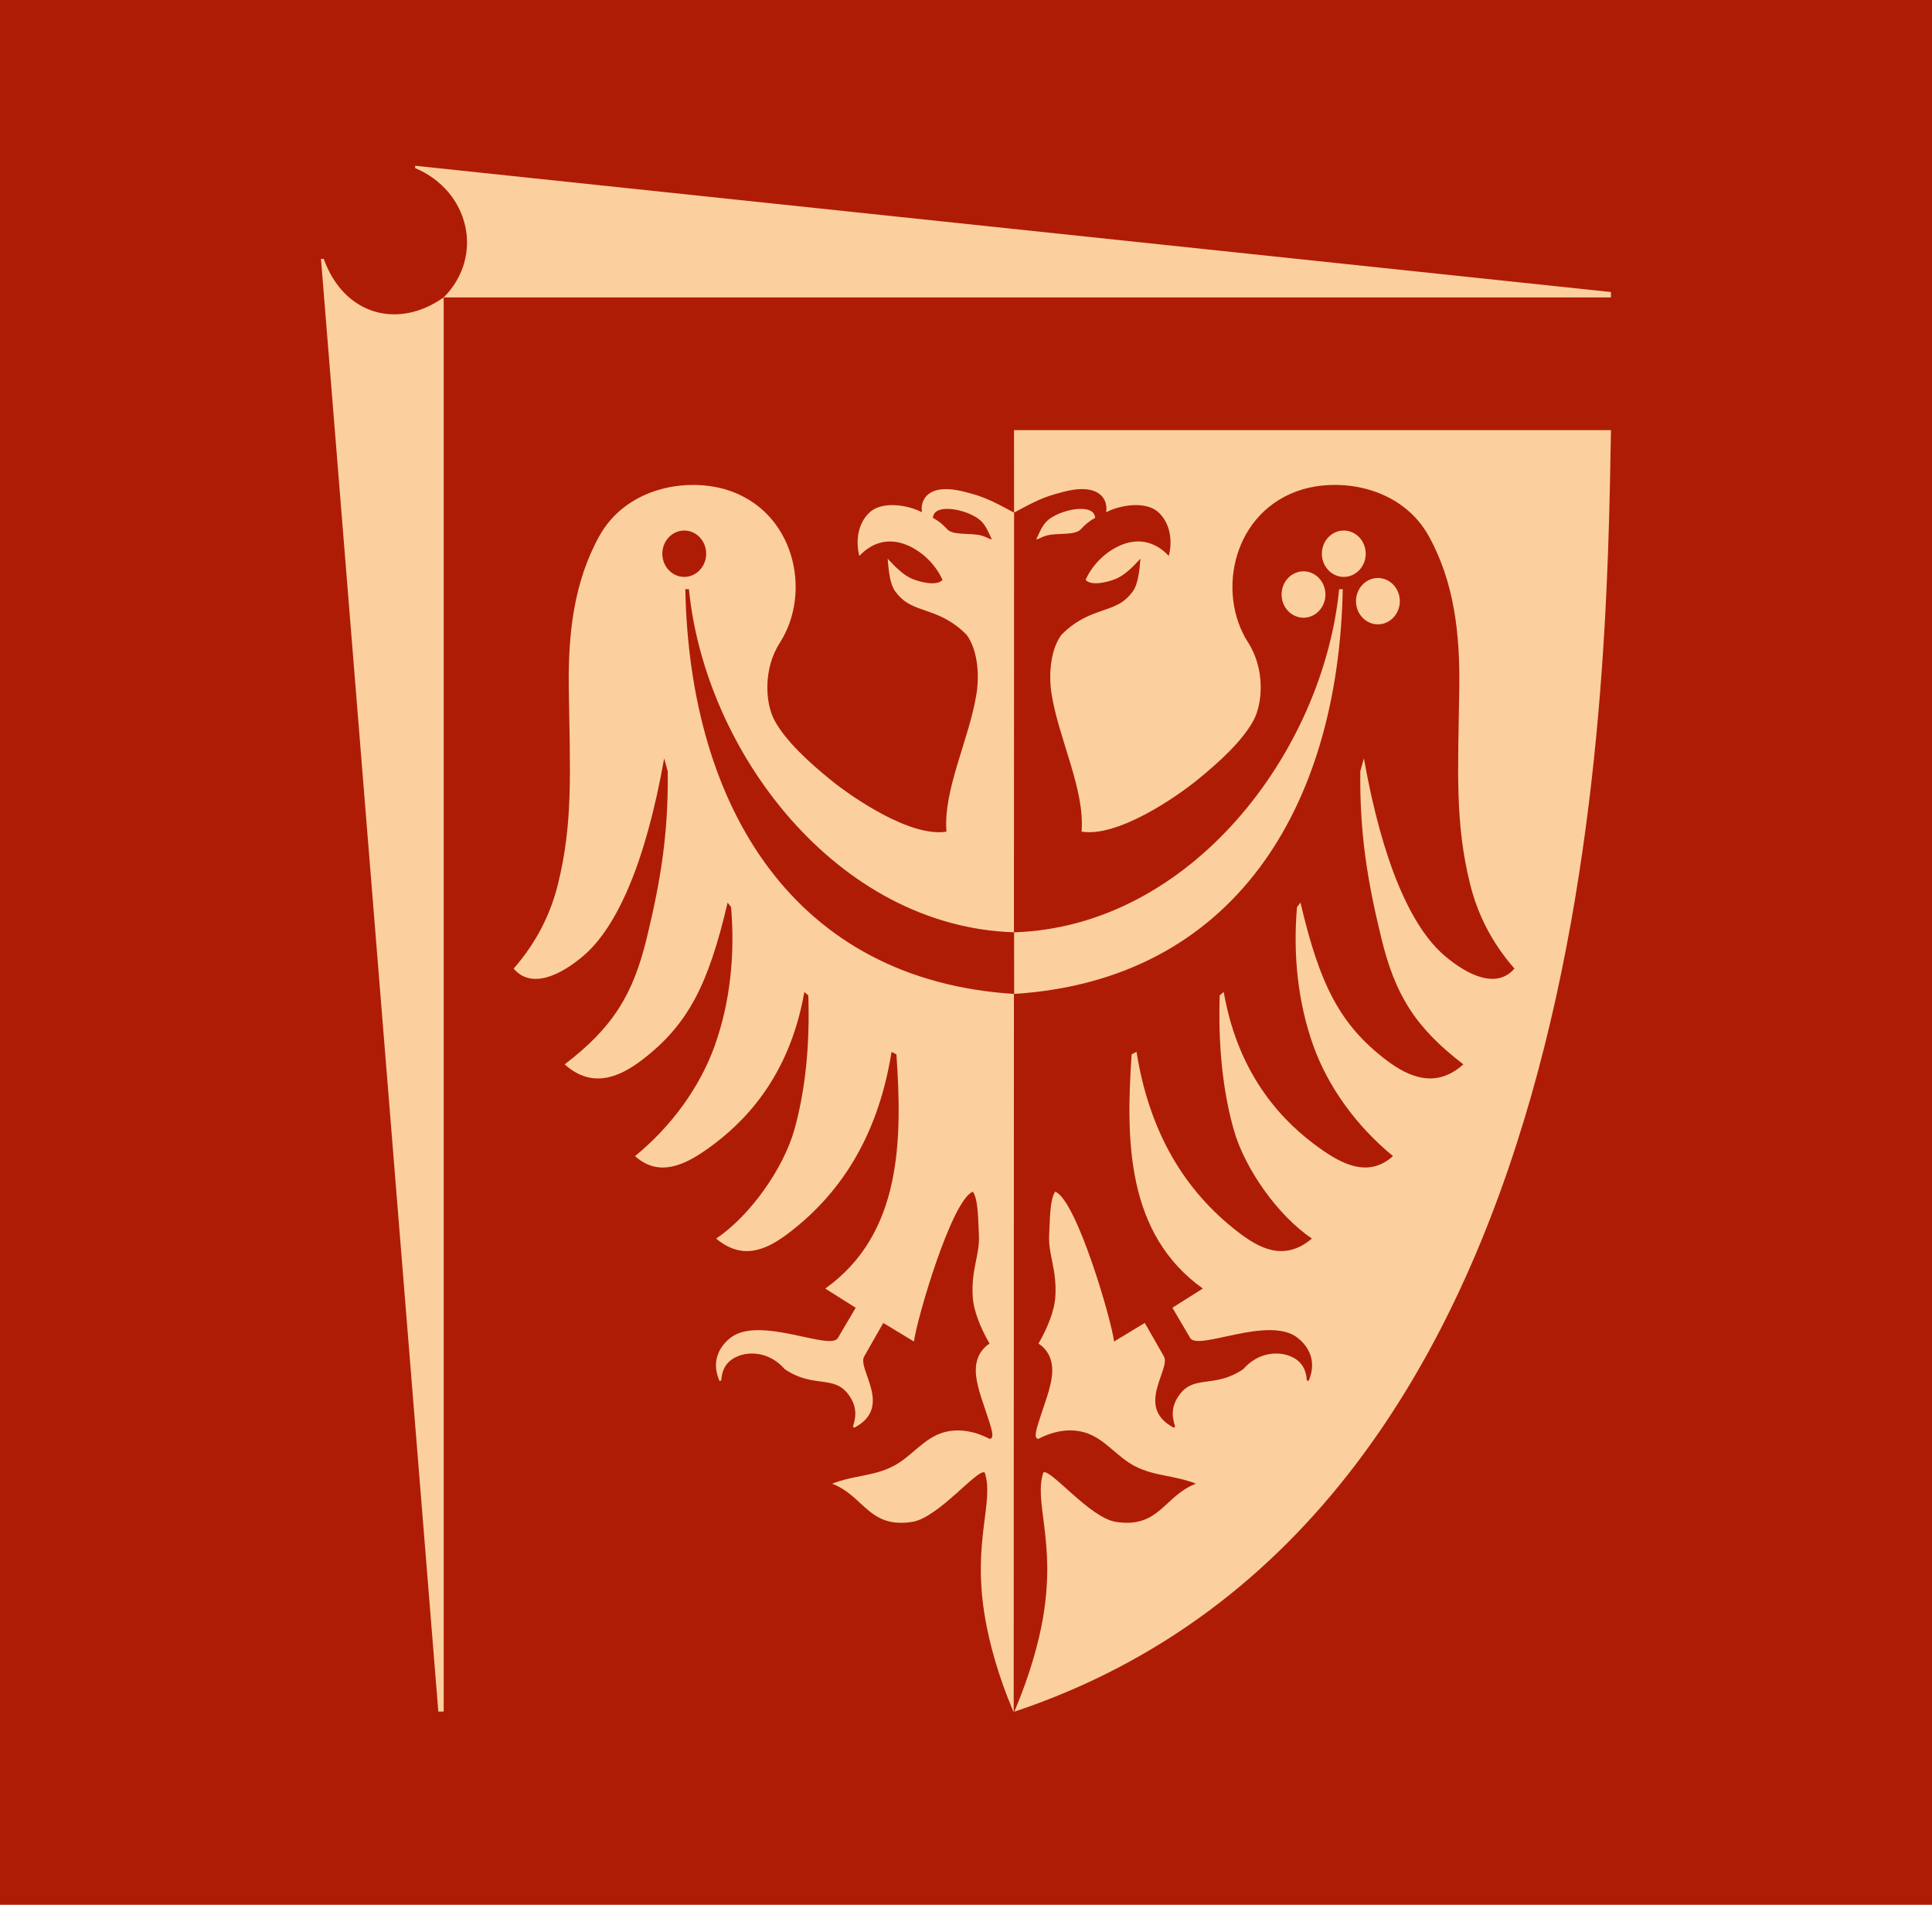 <?xml version="1.0" encoding="UTF-8" standalone="no"?> <!-- Created with Inkscape (http://www.inkscape.org/) --> <svg xmlns:dc="http://purl.org/dc/elements/1.1/" xmlns:cc="http://creativecommons.org/ns#" xmlns:rdf="http://www.w3.org/1999/02/22-rdf-syntax-ns#" xmlns:svg="http://www.w3.org/2000/svg" xmlns="http://www.w3.org/2000/svg" version="1.1" width="55.841" height="55.849" viewBox="0 0 72.176 33.975" id="svg2"><defs id="defs14"></defs><g transform="translate(-0.265,-20.389)" id="g4"><rect width="72.176" height="72.186" x="0.265" y="0.257" id="svg_3" style="fill:#af1c05"></rect><path d="m 25.867,23.295 c 0.164,8.217 4.12,14.604 12.276,15.119 l 0,-2.302 C 31.541,35.901 26.605,29.386 26.002,23.295 l -0.135,0 0,0 z m -1.313,1.313 c -0.452,0 -0.819,-0.389 -0.819,-0.866 0,-0.477 0.368,-0.866 0.819,-0.866 0.451,0 0.819,0.389 0.819,0.866 0,0.477 -0.368,0.866 -0.819,0.866 z m 2.779,-0.249 c -0.451,0 -0.819,-0.389 -0.819,-0.866 0,-0.477 0.369,-0.866 0.819,-0.866 0.452,0 0.82,0.39 0.82,0.866 0,0.477 -0.368,0.866 -0.82,0.866 z m -1.505,-1.523 c 0.451,0 0.819,-0.39 0.819,-0.867 0,-0.477 -0.368,-0.866 -0.819,-0.866 -0.452,0 -0.82,0.39 -0.82,0.866 0,0.478 0.368,0.867 0.82,0.867 z m 12.307,42.388 -0.013,0 c -0.557,-1.31 -0.894,-2.544 -1.057,-3.502 -0.122,-0.717 -0.163,-1.35 -0.158,-1.907 0.004,-0.559 0.055,-1.046 0.106,-1.475 0.104,-0.861 0.224,-1.5 0.038,-2.048 -0.267,-0.152 -1.732,1.694 -2.709,1.847 -1.625,0.252 -1.797,-0.971 -2.992,-1.428 0.876,-0.334 1.529,-0.265 2.295,-0.66 0.664,-0.343 1.129,-1.042 1.863,-1.253 0.507,-0.146 1.097,-0.088 1.725,0.238 0.221,0 0.054,-0.444 -0.139,-1.03 -0.149,-0.454 -0.365,-1.014 -0.375,-1.495 -0.009,-0.43 0.155,-0.799 0.514,-1.034 -0.365,-0.628 -0.594,-1.257 -0.626,-1.714 -0.075,-1.05 0.27,-1.599 0.228,-2.35 -0.029,-0.537 -0.02,-1.317 -0.225,-1.611 -0.79,0.301 -2.097,4.76 -2.201,5.598 l -1.147,-0.693 -0.713,1.25 c -0.271,0.475 1.099,1.895 -0.367,2.661 l -0.054,-0.034 c 0.138,-0.42 0.145,-0.795 -0.181,-1.222 -0.55,-0.72 -1.299,-0.208 -2.364,-0.928 -0.548,-0.628 -1.282,-0.682 -1.761,-0.482 -0.331,0.137 -0.583,0.399 -0.611,0.897 l -0.065,0.027 c -0.313,-0.705 -0.034,-1.262 0.4,-1.608 1.078,-0.86 3.729,0.498 4.021,0 l 0.665,-1.129 -1.137,-0.717 c 2.864,-2.046 2.878,-5.553 2.659,-8.749 L 33.571,40.58 c -0.468,2.942 -1.751,5.158 -3.789,6.727 -0.767,0.59 -1.714,1.135 -2.762,0.247 1.259,-0.845 2.512,-2.604 2.925,-4.081 0.404,-1.447 0.579,-3.131 0.517,-5.003 l -0.149,-0.128 c -0.569,3.271 -2.346,4.94 -3.538,5.804 -0.843,0.611 -1.857,1.166 -2.786,0.327 1.37,-1.119 2.431,-2.592 2.979,-4.13 0.573,-1.607 0.761,-3.381 0.609,-5.17 l -0.13,-0.171 c -0.714,3.049 -1.464,4.559 -3.208,5.888 -0.877,0.667 -1.883,1.055 -2.879,0.156 1.813,-1.385 2.558,-2.616 3.07,-4.731 0.506,-2.09 0.811,-3.88 0.78,-6.222 l -0.133,-0.479 c -0.689,3.887 -1.76,6.305 -3.015,7.375 -0.847,0.724 -1.949,1.26 -2.607,0.479 0.839,-0.961 1.369,-2.008 1.651,-3.141 0.577,-2.314 0.453,-4.243 0.408,-7.344 -0.029,-2.025 0.19,-3.957 1.14,-5.672 0.976,-1.76 3.146,-2.201 4.725,-1.741 2.573,0.777 3.237,3.829 2.022,5.721 -0.642,0.999 -0.542,2.279 -0.2,2.908 0.419,0.771 1.287,1.566 2.132,2.249 0.763,0.616 2.938,2.123 4.29,1.905 -0.063,-0.792 0.152,-1.656 0.415,-2.536 0.263,-0.878 0.575,-1.772 0.708,-2.62 0.121,-0.771 0.021,-1.679 -0.373,-2.203 -0.457,-0.463 -0.923,-0.687 -1.382,-0.846 -0.591,-0.206 -0.935,-0.302 -1.283,-0.774 -0.183,-0.248 -0.243,-0.715 -0.282,-1.219 0.313,0.339 0.556,0.57 0.834,0.715 0.252,0.131 0.988,0.34 1.216,0.078 -0.24,-0.534 -0.682,-0.99 -1.211,-1.249 -0.707,-0.346 -1.375,-0.204 -1.896,0.353 -0.148,-0.557 -0.057,-1.225 0.39,-1.633 0.466,-0.427 1.435,-0.273 1.949,0.003 -0.063,-0.407 0.152,-0.799 0.735,-0.858 0.399,-0.04 0.807,0.075 1.185,0.182 0.565,0.161 0.994,0.408 1.521,0.689 L 38.135,65.224 z M 35.116,20.632 c 0.192,0.094 0.379,0.25 0.526,0.413 0.214,0.259 0.906,0.131 1.301,0.249 0.24,0.072 0.354,0.173 0.37,0.128 -0.12,-0.245 -0.204,-0.49 -0.404,-0.681 -0.438,-0.414 -1.758,-0.705 -1.793,-0.109 z m 15.312,2.664 C 50.264,31.512 46.307,37.899 38.152,38.414 L 38.151,36.113 C 44.753,35.901 49.69,29.386 50.293,23.296 l 0.135,0 z m 1.313,1.312 c 0.451,0 0.819,-0.389 0.819,-0.865 0,-0.478 -0.368,-0.867 -0.819,-0.867 -0.451,0 -0.819,0.39 -0.819,0.867 0,0.476 0.368,0.865 0.819,0.865 z m -2.78,-0.248 c 0.451,0 0.82,-0.39 0.82,-0.867 0,-0.477 -0.369,-0.866 -0.82,-0.866 -0.452,0 -0.819,0.39 -0.819,0.866 0,0.477 0.368,0.867 0.819,0.867 z m 1.506,-1.524 c -0.452,0 -0.82,-0.39 -0.82,-0.866 0,-0.478 0.368,-0.867 0.819,-0.867 0.452,0 0.82,0.39 0.82,0.867 0,0.477 -0.368,0.866 -0.82,0.866 l 10e-4,0 z m 9.981,-5.484 -22.301,0 0.001,3.082 c 0.527,-0.28 0.954,-0.527 1.521,-0.688 0.377,-0.107 0.784,-0.223 1.185,-0.183 0.583,0.06 0.797,0.451 0.735,0.858 0.514,-0.275 1.483,-0.429 1.949,-0.003 0.447,0.408 0.538,1.076 0.39,1.633 -0.52,-0.557 -1.19,-0.698 -1.897,-0.353 -0.529,0.259 -0.971,0.715 -1.211,1.249 0.228,0.262 0.964,0.053 1.216,-0.078 0.279,-0.145 0.523,-0.376 0.834,-0.715 -0.039,0.504 -0.101,0.971 -0.282,1.219 -0.347,0.473 -0.692,0.568 -1.283,0.774 -0.459,0.159 -0.926,0.383 -1.382,0.846 -0.395,0.524 -0.495,1.433 -0.375,2.203 0.133,0.849 0.447,1.743 0.709,2.621 0.263,0.879 0.477,1.743 0.414,2.535 1.353,0.218 3.527,-1.289 4.29,-1.905 0.846,-0.683 1.714,-1.478 2.132,-2.249 0.342,-0.629 0.443,-1.909 -0.199,-2.908 -1.214,-1.891 -0.551,-4.942 2.021,-5.721 1.58,-0.46 3.75,-0.019 4.726,1.742 0.95,1.714 1.169,3.646 1.14,5.671 -0.044,3.101 -0.169,5.03 0.408,7.344 0.283,1.134 0.813,2.18 1.652,3.141 -0.659,0.781 -1.762,0.245 -2.608,-0.479 -1.255,-1.07 -2.325,-3.488 -3.015,-7.375 l -0.134,0.48 c -0.029,2.341 0.274,4.131 0.781,6.221 0.512,2.115 1.257,3.347 3.069,4.731 -0.995,0.898 -2,0.512 -2.877,-0.156 -1.745,-1.328 -2.495,-2.838 -3.209,-5.888 l -0.13,0.171 c -0.152,1.789 0.036,3.563 0.608,5.17 0.549,1.538 1.611,3.011 2.979,4.13 -0.93,0.839 -1.942,0.284 -2.786,-0.327 -1.191,-0.863 -2.969,-2.532 -3.538,-5.804 l -0.15,0.128 c -0.06,1.872 0.114,3.556 0.52,5.003 0.413,1.478 1.665,3.236 2.925,4.081 -1.048,0.888 -1.996,0.344 -2.763,-0.247 -2.038,-1.567 -3.321,-3.783 -3.789,-6.727 l -0.183,0.093 c -0.219,3.197 -0.204,6.703 2.66,8.749 l -1.137,0.717 0.664,1.129 c 0.293,0.498 2.943,-0.86 4.021,0 0.434,0.347 0.713,0.903 0.4,1.608 l -0.065,-0.027 c -0.028,-0.498 -0.28,-0.76 -0.611,-0.897 -0.479,-0.198 -1.213,-0.146 -1.762,0.482 -1.063,0.721 -1.813,0.209 -2.363,0.929 -0.326,0.426 -0.319,0.801 -0.181,1.222 l -0.054,0.034 C 42.647,53.85 44.017,52.43 43.746,51.956 l -0.714,-1.25 -1.147,0.694 c -0.104,-0.839 -1.411,-5.298 -2.2,-5.599 -0.205,0.294 -0.194,1.074 -0.225,1.611 -0.042,0.751 0.303,1.3 0.228,2.35 -0.033,0.457 -0.262,1.087 -0.627,1.715 0.36,0.234 0.523,0.604 0.514,1.034 -0.01,0.481 -0.227,1.04 -0.375,1.494 -0.193,0.586 -0.36,1.03 -0.139,1.03 0.628,-0.326 1.218,-0.385 1.726,-0.238 0.734,0.211 1.2,0.911 1.863,1.253 0.766,0.396 1.418,0.326 2.295,0.66 -1.195,0.457 -1.368,1.68 -2.992,1.428 -0.977,-0.151 -2.443,-1.999 -2.709,-1.847 -0.187,0.548 -0.066,1.187 0.037,2.048 0.052,0.429 0.103,0.916 0.107,1.475 0.005,0.559 -0.036,1.189 -0.158,1.908 -0.164,0.96 -0.511,2.188 -1.07,3.501 l 0.015,0 C 60.103,57.893 60.264,27.191 60.448,17.352 z m -19.269,3.28 c -0.192,0.094 -0.379,0.25 -0.526,0.413 -0.214,0.26 -0.907,0.131 -1.302,0.249 -0.24,0.073 -0.353,0.173 -0.37,0.129 0.12,-0.245 0.204,-0.491 0.405,-0.682 0.437,-0.414 1.758,-0.705 1.793,-0.109 z m -24.338,44.592 -0.201,0 -4.384,-54.271 0.103,0 c 0.757,2.113 2.788,2.645 4.481,1.44 l 0,52.831 0.001,0 z M 60.448,12.193 15.775,7.476 l 0,0.087 c 2.02,0.85 2.603,3.282 1.066,4.831 l 43.606,0 0,-0.201 10e-4,0 z" id="svg_4" style="fill:#fbd09e"></path></g></svg> 